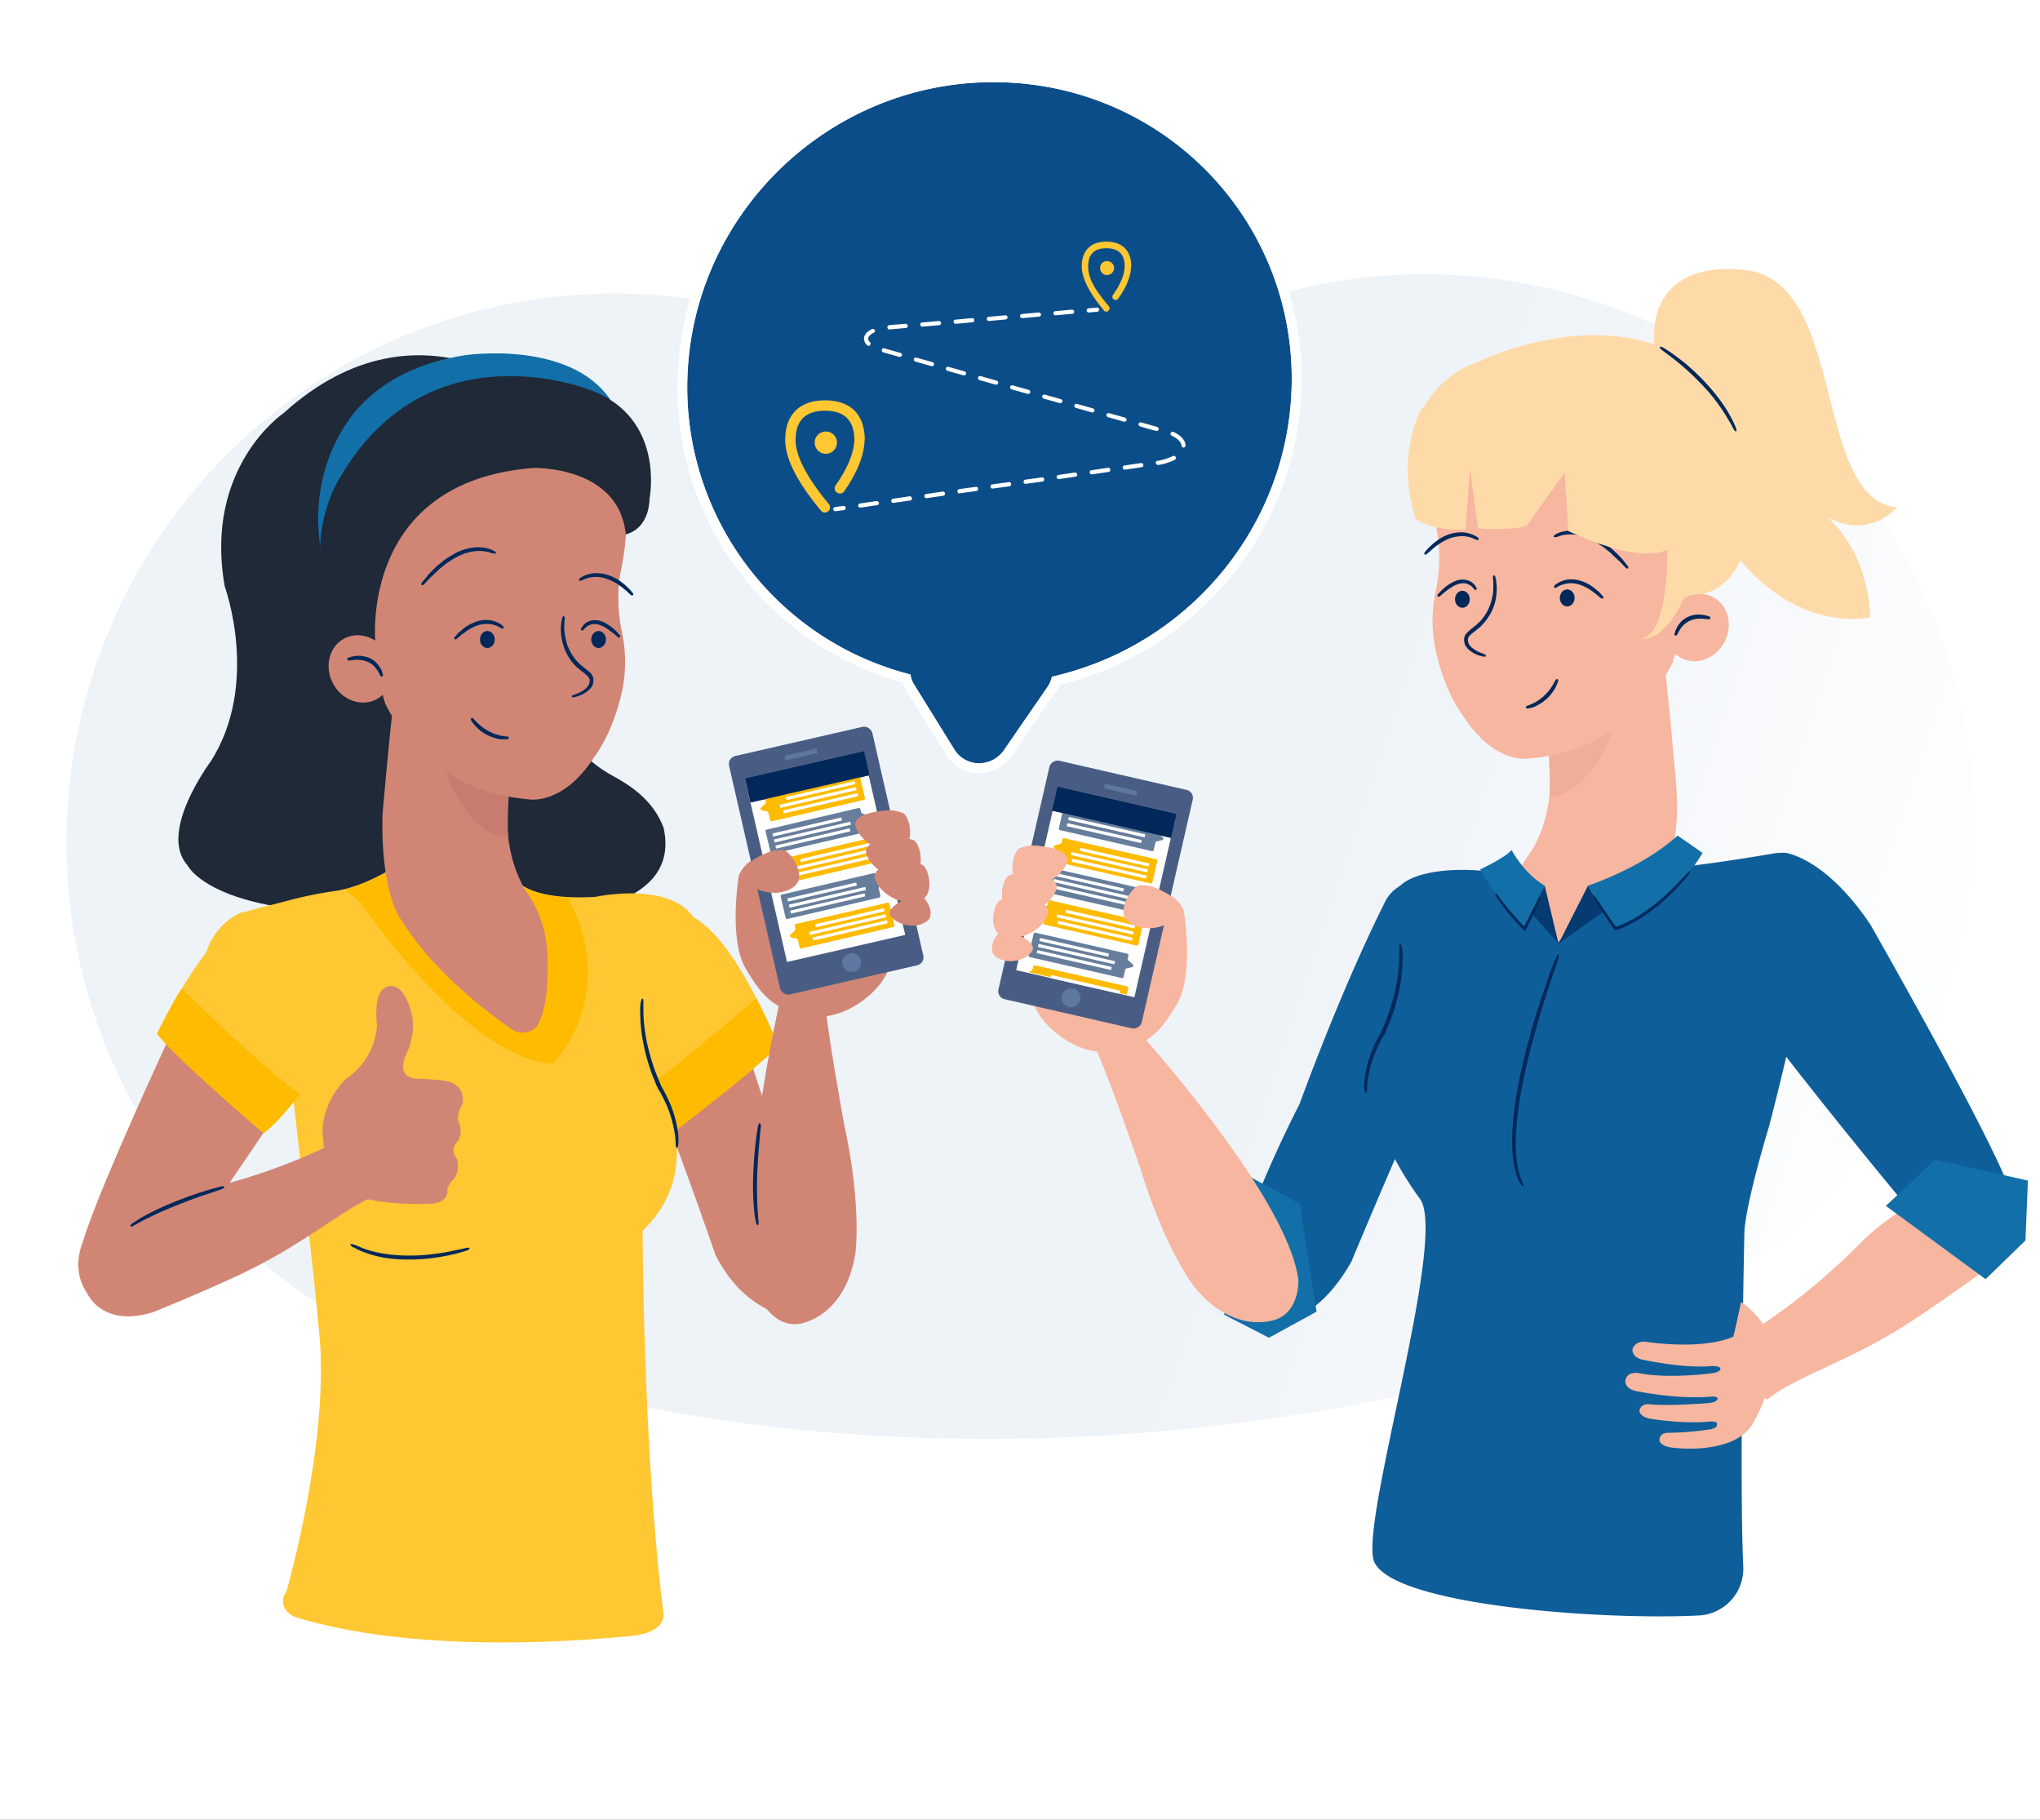 <svg id="Layer_1" data-name="Layer 1" xmlns="http://www.w3.org/2000/svg" xmlns:xlink="http://www.w3.org/1999/xlink" viewBox="0 0 1080 963.3"><rect x="0" y="0" width="1080" height="963.3" fill="#333333" stroke="none"/><defs><style>.cls-1{fill:#fff;}.cls-2{fill:url(#linear-gradient);}.cls-3{fill:#f7b69f;}.cls-4{fill:#efad9a;}.cls-5{fill:#00285a;}.cls-6{fill:#ffdaa9;}.cls-7{fill:none;}.cls-8{fill:#0e5e99;}.cls-9{fill:#136fa8;}.cls-10{fill:#495d84;}.cls-11{fill:#5d77a0;}.cls-12{fill:#063b72;}.cls-13{fill:#d18675;}.cls-14,.cls-20{fill:#ffc731;}.cls-15{fill:#fb0;}.cls-16{fill:#1f2938;}.cls-17{fill:#c87c70;}.cls-18{fill:#667e9c;}.cls-19{fill:#0b4d89;}.cls-20{fill-rule:evenodd;}</style><linearGradient id="linear-gradient" x1="-830.25" y1="-10847.3" x2="-528.4" y2="-11046.94" gradientTransform="matrix(0.97, -0.26, -0.26, -0.97, -1341.9, -10216.12)" gradientUnits="userSpaceOnUse"><stop offset="0" stop-color="#eef3f8"/><stop offset="1" stop-color="#fff"/></linearGradient></defs><rect class="cls-1" width="1080" height="963.26"/><path class="cls-2" d="M1035.4,508.6c-24.7,95.2-94,166.9-179.6,198.9h0l-4.1,1.6-1.5.5c-39.6,13.9-284.3,92.9-556.3,24.7h0a290.1,290.1,0,0,1-41.5-7.6C97.2,686.3,4.2,527.8,44.6,372.7s198.8-248.3,354-207.9c4.5,1.2,9,2.5,13.4,3.9,80.7,19.6,219.6-3.8,257.8-10.9a288,288,0,0,1,157.8-3.2C982.8,194.9,1075.8,353.4,1035.4,508.6Z"/><path class="cls-3" d="M816.9,381.6s12.2,37.8-5.9,68.5c0,0-7.2,9.8-10.1,16.4,0,0-7.7,57.5,11.7,60.6,0,0,43.6-26.7,65.7-63.9,0,0,13.1-9.6,8.6-53.4,0,0-5.1-59.6-9.2-86.5C877.7,323.3,827.1,318.2,816.9,381.6Z"/><path class="cls-4" d="M857.6,373.6S848,419,820.2,422c0,0,.8-4.1-.2-21.6C820,400.4,846.1,376.7,857.6,373.6Z"/><path class="cls-3" d="M885.5,350.7s-20,46-75.2,50.7c0,0-18.6,4.3-35.8-22.6,0,0-9.8-12.1-14.7-35.9a74,74,0,0,1,.4-30.6,83.8,83.8,0,0,0,.7-30.4s-6.3-26.9-.9-40.6c0,0,15.8-37.2,76.9-19.6,0,0,59.4,15.8,53.7,76.3C890.6,298,894.5,321.9,885.5,350.7Z"/><path class="cls-5" d="M848.7,316.7a.8.8,0,0,0-.1-1.1h0l-1.9-2.1-1.4-1.2-2-1.6a21.6,21.6,0,0,0-6.3-3.2,15.8,15.8,0,0,0-7.2-.7,14.4,14.4,0,0,0-4.3,1.4l-1.2.7-.8.5-.5.5h.1a.9.9,0,0,0-.3,1.1c.3.3.7.2,1.1,0h0s.2,0,.5-.3l.7-.4,1.2-.5a16.8,16.8,0,0,1,3.8-1,14.8,14.8,0,0,1,6.3.7,26,26,0,0,1,5.8,2.9l1.9,1.4,1.4,1.1,2.1,1.8h0C848,316.8,848.5,316.9,848.7,316.7Z"/><ellipse class="cls-5" cx="829.7" cy="316.5" rx="3.9" ry="4.5"/><path class="cls-5" d="M790.8,304.5c-.3.1-.5.8-.4,1.6h0a8.7,8.7,0,0,0,.1,1.1c0,.4.1.9.1,1.6v2.4a27.1,27.1,0,0,1-1.2,7.4,26,26,0,0,1-5.9,10.4l-1.3,1.2-.6.6-.7.5-2.6,2.1-1.1,1-.3.3-.3.3-.6.7a5.6,5.6,0,0,0-.9,3.1,7.6,7.6,0,0,0,.6,2.7,6.1,6.1,0,0,0,.7,1l.3.5.4.4a13.1,13.1,0,0,0,2.9,2.2,15.7,15.7,0,0,0,3.9,1.6l1.1.3h0c.9.2,1.6.1,1.7-.3s-.5-.7-1.3-1.1h0l-1-.4a14.8,14.8,0,0,1-3.5-1.7c-1.4-.9-3.7-2.4-3.8-5.2a3.9,3.9,0,0,1,.6-2l.4-.4.2-.2.2-.2,1.2-1,2.5-2,.7-.6.8-.6,1.3-1.4a27.2,27.2,0,0,0,6.4-11.2,30.1,30.1,0,0,0,1-8,16.9,16.9,0,0,0-.2-2.5,6.3,6.3,0,0,0-.2-1.6,6.9,6.9,0,0,0-.2-1.2h0C791.6,305,791.2,304.4,790.8,304.5Z"/><path class="cls-5" d="M761.2,315.7a.9.9,0,0,0,1,0h0l1.7-1.5,2.8-2.2,2-1.3,1.2-.7a8.4,8.4,0,0,1,1.4-.6,8.3,8.3,0,0,1,5-.5,8.4,8.4,0,0,1,2.7,1.4l.7.7c.2.2.3.4.5.5a.6.6,0,0,1,.2.4h.1a.8.8,0,0,0,.9.3.7.7,0,0,0,.3-1h0l-.3-.5a5.9,5.9,0,0,0-1.2-1.6,7.6,7.6,0,0,0-3.4-2,9.7,9.7,0,0,0-6.2.4l-1.6.7-1.4.8-2.2,1.5c-1.1,1.1-2.1,1.8-2.7,2.5l-1.6,1.7h0A.8.8,0,0,0,761.2,315.7Z"/><ellipse class="cls-5" cx="774.2" cy="317.2" rx="3.9" ry="4.5"/><path class="cls-5" d="M861.9,300.9c.3-.3.1-.9-.3-1.5h0l-2.8-3.5-2-2.1-2.8-2.7-3.7-3.2-2.4-1.6-1.3-.9-1.4-.8-1.5-.7-.6-.4-.8-.3-2.7-1.1-2.5-.7-2.4-.4a20.8,20.8,0,0,0-6.9.3,12,12,0,0,0-3.4,1.1l-.8.3-.2.2h.1c-.7.4-1.1,1-.9,1.3s.8.2,1.5,0h.2l.7-.2a13.3,13.3,0,0,1,3.1-.9,22.5,22.5,0,0,1,6.4,0l2.1.4,2.4.7,2.5,1,.6.3.7.4,1.4.7,1.3.7,1.2.9,2.3,1.5,3.7,3,2.7,2.6,2.1,1.9,3,3.2h0C861,300.8,861.6,301.1,861.9,300.9Z"/><path class="cls-5" d="M754.2,293.4c.3.3.8.2,1.2-.2h0l2.3-2,1.5-1.3.9-.7,1.1-.8a31.1,31.1,0,0,1,6.4-3.5,21.8,21.8,0,0,1,7-1.1,17.3,17.3,0,0,1,4.3.8l1.3.5.8.4.6.2h0a1,1,0,0,0,1.2-.1c.2-.2,0-.7-.4-1.1h0l-.6-.4-.9-.5-1.4-.7a19,19,0,0,0-4.8-1.1,21.4,21.4,0,0,0-7.8,1.1,24.5,24.5,0,0,0-6.8,3.8l-1.2.9-1,.9-1.5,1.4-2.1,2.3h.1C754,292.7,753.9,293.2,754.2,293.4Z"/><path class="cls-6" d="M890.6,317.6s-1.7-74.3-93.5-80.9c0,0-30.3-1.9-39.1,28.6,0,0-12-1.7-12.6-17.7,0,0-1.4-42.5,37.6-56.3,0,0,95.9-47.4,142.5,33,0,0,15,85.2-26.9,90.6Z"/><path class="cls-7" d="M777.3,223.8a26.2,26.2,0,0,1-6.4-21.7"/><path class="cls-7" d="M793.2,218.6s-8.4-19.3,3.9-32.9"/><path class="cls-7" d="M853.5,192c6.9,21-4,34.5-4,34.5a24.3,24.3,0,0,0,14.7-19"/><path class="cls-7" d="M917,283s-3.1,23.3-16.9,38.7"/><ellipse class="cls-3" cx="898.6" cy="332.4" rx="18.2" ry="16.4" transform="translate(184.2 970.8) rotate(-62.1)"/><path class="cls-5" d="M887,336.4a.7.7,0,0,0,.9-.4h0l.3-.5a5.9,5.9,0,0,1,.7-1.4,13.7,13.7,0,0,1,1.8-2.6,11.9,11.9,0,0,1,8.7-4,15.7,15.7,0,0,1,3.2.1l1.6.2h.5a.9.9,0,0,0,.8-.5.8.8,0,0,0-.4-.9h0l-.5-.2-1.7-.5a24.3,24.3,0,0,0-3.6-.4,13.1,13.1,0,0,0-5.6,1.2,11.9,11.9,0,0,0-4.6,3.6,13.3,13.3,0,0,0-1.8,3.1,7,7,0,0,0-.6,1.7,1.8,1.8,0,0,0-.1.5h0A.6.6,0,0,0,887,336.4Z"/><path class="cls-6" d="M875.8,182.3s-6.5-45,47.9-39.4,35.6,121,80.6,125.7c0,0-15,17.8-37.5,4.7,0,0,21.6,15.9,23.4,53.4C990.2,326.7,905.8,348.3,875.8,182.3Z"/><path class="cls-6" d="M882.7,287s1.5,49.9-14,50.9c0,0,14,5,27.4-32.4C896.1,305.5,889.6,280,882.7,287Z"/><path class="cls-5" d="M744.4,601.1c.4,0,.6-1.3.5-3h.1a17.6,17.6,0,0,1-.1-2.2c0-.7-.1-1.7-.1-2.9a35.9,35.9,0,0,1,.1-4.5,71.7,71.7,0,0,1,2-14.3,81.7,81.7,0,0,1,8.5-21.5c.5-1,1.2-2,1.7-3l1.8-2.7c1.2-1.8,2.5-3.3,3.6-5s1.1-1.6,1.7-2.3l1.5-2.3,2.5-4.4a60.6,60.6,0,0,0,5.4-13.8,61.2,61.2,0,0,0,1.4-7.5,12.3,12.3,0,0,0,.1-1.7v-.5h0c0-1.7-.3-3-.7-2.9s-.6,1.2-.7,2.8h-.1v.5c0,.3-.1.9-.2,1.6a58.1,58.1,0,0,1-1.5,7.2,62.7,62.7,0,0,1-5.5,13.3c-.8,1.4-1.5,2.8-2.5,4.3l-1.4,2.2c-.6.7-1.1,1.5-1.7,2.3s-2.4,3.2-3.6,5-1.3,1.8-1.9,2.8l-1.8,3a83.1,83.1,0,0,0-8.6,22.1,73.8,73.8,0,0,0-1.8,14.7c-.1,1.9,0,3.4,0,4.6s.2,2.3.2,3l.2,2.2h0C743.7,599.9,744,601.2,744.4,601.1Z"/><path class="cls-8" d="M733.2,477.5c-6.9,13.7-24.2,49.9-45.3,107.1,0,0-41.9,80-37.3,112.5,0,0,36.3,20.8,64.8-29.2,0,0,38.2-92,62.4-141.2,0,0-2.6-64.5-30.5-60A19.7,19.7,0,0,0,733.2,477.5Z"/><polygon class="cls-9" points="659.5 621.7 688.1 637.2 697 694.3 671.8 708.1 648.1 695.9 659.5 621.7"/><path class="cls-3" d="M676.1,698.2s-22.3,9.7-44.2-17.5c0,0-15.3-19.8-28.4-62.9,0,0-15.9-46.6-23.7-63.4l19.8-12s82.4,90.3,87.8,135.3C687.4,677.7,688.1,693.4,676.1,698.2Z"/><path class="cls-3" d="M626.7,481.9s5.8,33.7-3.7,49.7-16,22.5-36.4,25c-17.2,2.1-38.7-15.5-39.9-28.6s4.3-60.6,23-57S617.8,462.5,626.7,481.9Z"/><rect class="cls-10" x="515.6" y="435" width="129.5" height="77.83" rx="4.3" transform="translate(-11.5 933.4) rotate(-77.1)"/><rect class="cls-1" x="548.7" y="422" width="64.2" height="99.6" transform="translate(1041.2 1061.7) rotate(-167.1)"/><circle class="cls-11" cx="567" cy="528.2" r="5"/><rect class="cls-11" x="584.8" y="416.5" width="17.5" height="2.47" transform="translate(1078.6 957.7) rotate(-167.1)"/><rect class="cls-5" x="558.1" y="423" width="64.5" height="13.02" transform="translate(1069.5 980.4) rotate(-167.1)"/><path class="cls-3" d="M546.8,447.6s21.5.7,17.9,9.3-14.8,13.9-23.4,11.2-4.8-17.6-1.5-19A22,22,0,0,1,546.8,447.6Z"/><path class="cls-3" d="M610.4,469.5s20.3,7.6,13.5,15-19.2,9-26.4,3.5,2-18.9,5.6-19.3A22.3,22.3,0,0,1,610.4,469.5Z"/><path class="cls-3" d="M541.2,462s21.5.7,17.8,9.4-14.7,13.8-23.3,11.1-4.8-17.6-1.6-19A22.3,22.3,0,0,1,541.2,462Z"/><path class="cls-3" d="M536.6,475.1s21.5.6,17.9,9.3-14.8,13.8-23.4,11.1-4.8-17.5-1.5-19A20.4,20.4,0,0,1,536.6,475.1Z"/><path class="cls-3" d="M535.8,493.5s14.7,5.4,10.2,10.5-13.4,6.2-18.7,2.4.7-13.2,3.3-13.5A16,16,0,0,1,535.8,493.5Z"/><path class="cls-8" d="M891.7,458.7s18.5-2,47-6.9c33-5.6,17.7,54.1,13,79.4s-15.2,65.2-15.2,65.2-12,39.2-13,55.5c0,0-2.8,130-.6,177.2a24.8,24.8,0,0,1-23.5,26c-50,2.6-161-5.1-171.8-28.2-8.6-18.7,39.3-171.8,24.1-192.4-10.2-13.8-17.4-28.6-22.9-40.3-14.7-31.6,17.1-67.8,17.1-67.8s-9.2-33-7.7-51.3,56.4-18.8,77.5-5.2l9.3,29,4.8-6,16.4-19.7Z"/><path class="cls-9" d="M855.2,491.6s-10-14-14.5-22.8c0,0,28.6-9.3,47.4-26.5,0,0,7.6,5.1,13.2,9.2C901.3,451.5,888.8,475.5,855.2,491.6Z"/><path class="cls-9" d="M817.8,468.8s-5.3,13.8-10.7,22.8c0,0-13.9-14.2-23.5-31.4,0,0,13.9-6.5,16.6-10.3C800.2,449.9,806.8,462.5,817.8,468.8Z"/><path class="cls-12" d="M840.7,468.8l-15.6,30.7,24-17.1S842.8,473,840.7,468.8Z"/><path class="cls-12" d="M817.8,468.8l7.3,30.7-14.5-16.4S816.5,471.8,817.8,468.8Z"/><path class="cls-5" d="M843.6,474.1c-.2.1,0,1,.6,2.1h0s.8,1.5,3.6,5.8l5.8,8.5,1.2,1.9h.8l.6-.3.9-.3,3.7-1.5c1.2-.7,2.6-1.2,3.9-2s2.8-1.5,4.2-2.5a92.7,92.7,0,0,0,13.2-10.2c3.2-3,5.6-5.4,7.3-7.3l3.5-4,.9-1.2h0c.7-.9,1.1-1.8.9-2s-.9.4-1.7,1.3h0l-1,1.1-3.6,3.8c-1.8,1.9-4.1,4.2-7.4,7.2a96.3,96.3,0,0,1-13,9.9c-1.4,1-2.8,1.7-4.1,2.5l-3.8,1.9c-1.2.6-2.4,1-3.6,1.5l-.8.3h-.2l-.7-1-5.9-8.4-3.7-5.6h0C844.5,474.6,843.9,474,843.6,474.1Z"/><path class="cls-5" d="M791.8,473c-.3.1-.1.7.2,1.3h0s.5.9,2.3,3.4a119.6,119.6,0,0,0,10.3,12.5l1,1,.9.9.5.5.2.2h.1v-.2a22.1,22.1,0,0,0,1.8-3l2-4c1.2-2.4,2-4.3,2.6-5.6a34.8,34.8,0,0,0,1.6-3.8h0c.3-.7.3-1.2,0-1.4s-.7.3-1,.9h0l-1.8,3.7-2.8,5.5c-.6,1.2-1.2,2.5-2,3.9s-1,1.8-.8,1.4h0c-.1,0,0,.1-.1,0h-.1l-1-1.1a136.1,136.1,0,0,1-10.4-12.1l-2.5-3.2h0C792.5,473.1,792,472.8,791.8,473Z"/><path class="cls-6" d="M752.4,216.4s-14,24.8-2.8,58.6c0,0,10.4,6.6,26.3,5.2l2.3-32.4,4.3,31.9s16.8,1.4,25.7-1.4l20.2-28.2,1.9,31s39.8,19.7,54.8,8.4C885.1,289.5,893.1,146.1,752.4,216.4Z"/><path class="cls-5" d="M919.1,228.3c.3-.1.3-.9-.1-1.9h0l-.5-1.2a45.1,45.1,0,0,0-2-4.1c-2-3.8-5.8-10.2-13.7-18.7a123.1,123.1,0,0,0-10.3-9.8c-2.9-2.4-5.3-4.1-7.1-5.4s-3-2-3.7-2.5l-1.2-.7h0c-.8-.5-1.7-.6-1.8-.3s.3.9,1.1,1.5h-.1l1.1.8,3.6,2.7c1.7,1.3,3.9,3,6.8,5.5a139.3,139.3,0,0,1,10.1,9.7A94.6,94.6,0,0,1,914.9,222a31.1,31.1,0,0,1,2.2,3.9l.6,1.1h0C918.2,227.9,918.8,228.5,919.1,228.3Z"/><path class="cls-5" d="M806.4,627.9c.3-.2-.3-1.7-1-3.5h0s-.3-.7-.9-2.5-.5-2-.9-3.5a16.4,16.4,0,0,1-.4-2.5,5.9,5.9,0,0,1-.2-1.4c-.1-.5-.1-1.1-.2-1.6-.9-8.8-.3-23.8,4.9-46.9,2.6-11.6,5.3-20.9,7.5-28.4s4.1-13.2,5.5-17.4,2.4-7.1,3-8.9l.8-2.5h0c.7-2,1-3.6.6-3.7s-1.2,1.3-1.9,3.2h-.1s-.2.7-.9,2.4-1.8,4.6-3.2,8.9-3.5,9.9-5.8,17.4-4.9,16.9-7.6,28.5c-5.2,23.3-5.7,38.5-4.6,47.6.1.6.1,1.1.2,1.6l.3,1.5c.2,1,.3,1.8.5,2.6s.7,2.7,1,3.6l1,2.6h0C805,626.9,806.1,628.1,806.4,627.9Z"/><path class="cls-13" d="M368.2,493.6s10.6,9.2,34.9,85.5c0,0,27.7,85.4,23.6,118.8,0,0-29.8,2.2-47.9-33.6,0,0-26-75.7-47.3-126C331.5,538.3,355.8,491.3,368.2,493.6Z"/><path class="cls-14" d="M354,600.7s37.9-27.8,58.1-47c0,0-17.9-45.6-38-63.1l-1.5-1.3c-21.6-18.1-54.7-3.3-56.3,24.9a132.8,132.8,0,0,0,3.8,40.9S332.2,583.9,354,600.7Z"/><path class="cls-15" d="M400.3,528.6s-54,46.7-65.8,51.6c0,0,8.5,14,18,22.3,0,0,51.7-39.2,59.5-49.3C412,553.2,403.4,533.2,400.3,528.6Z"/><path class="cls-16" d="M290.6,214.9s-66.7-62.8-140.4,3.7c0,0-42.5,28.6-31.2,91.9,0,0,18.8,51.3-7.4,92.5,0,0-28.1,37.4-12.4,54.9,0,0,15.3,33.1,130.8,23.4,81.6-6.8,39.3-115.1,39.3-115.1Z"/><path class="cls-16" d="M319,358s-39,28,5.1,52.5c9.5,5.2,21.6,12.8,27.2,27.6,9.1,40.5-46.6,46.9-70.9,45-28.8-12.4-23.8-19.4-23.8-19.4l-7.8-32L276,397.6Z"/><path class="cls-13" d="M422.7,700.8s24.2-2.4,30.1-36.9c0,0,3.7-24.7-5.9-68.8,0,0-8.9-48.5-10.4-66.9l-23.1-.7s-27.8,119-10.5,160.9C402.9,688.4,409.9,702.4,422.7,700.8Z"/><path class="cls-14" d="M154.1,497.1c-12.2,4,7.7,125.7,15.1,210.9,4.9,56.7-17.5,134.2-17.5,134.2-3.7,4.8-2.1,11.7,5.8,14.1,59.9,18.1,140.4,13.3,177.1,9.6,18.9-2,16.6-12.1,16.6-12.1-10.8-86.2-11-202.3-11-202.3,34.6-33.3,9.1-75.8,9.1-75.8s-8.5-24.5-9.1-47.3C340.2,528.4,183,487.8,154.1,497.1Z"/><path class="cls-14" d="M274.5,466.9s7.3,9.8,40.9,7.8c0,0,37.6-8.2,51.3,10.2,0,0,12.2,13.5,14.9,29.9,0,0-30.1,27.3-89.1,21.8L108,538.2s-9.8-40.8,19-54.9l29.4-7.6a212.5,212.5,0,0,1,21.1-4.1c5.6-.8,14.9-3.3,27.4-10.3C204.9,461.3,255.2,479.7,274.5,466.9Z"/><path class="cls-15" d="M307.5,537.6c-5.4,16.2-14.8,25.5-14.8,25.5-16.2-1-33.8-12-49.6-25.8-28.9-25-52.2-59.4-52.2-59.4l-7.9-7.1a89.5,89.5,0,0,0,21.8-9.2s50.3,18.4,69.6,5.6c0,0,5,6.9,26.3,7.9C314.1,500.8,312.6,522.3,307.5,537.6Z"/><path class="cls-5" d="M358.3,607.6c.3,0,.7-1,.8-2.4h0a9.9,9.9,0,0,0,.1-1.7,36.2,36.2,0,0,0-.6-6.2,61.4,61.4,0,0,0-3.2-11.6c-1-2.4-2.2-5.1-3.7-7.9l-1.2-2.2-.2-.3h-.1l-.2-.6-.5-1.2q-1-2.4-2.1-5.1a114.1,114.1,0,0,1-5.2-18.1,106.6,106.6,0,0,1-1.5-11.7c-.1-2.9-.1-4.8-.1-6v-1.7h0c.1-1.3-.1-2.4-.4-2.4s-.8.9-1,2.3h0s-.1.5-.2,1.7-.1,3.2,0,6.2a83.9,83.9,0,0,0,1.3,12,108.2,108.2,0,0,0,5.1,18.5l2.1,5.2.6,1.2.2.6.2.2h0l.2.3,1.2,2.1a83.8,83.8,0,0,1,3.6,7.6,62.9,62.9,0,0,1,3.3,11.2,40.4,40.4,0,0,1,.8,5.9c.1,1.2.1,1.7.1,1.7h0C357.7,606.5,357.9,607.6,358.3,607.6Z"/><path class="cls-5" d="M723.1,578.7c.4,0,.7-1.1.7-2.4h0a7,7,0,0,1,0-1.7,40.4,40.4,0,0,1,.8-5.9,62.9,62.9,0,0,1,3.3-11.2c1-2.3,2.2-4.9,3.6-7.6l1.2-2.1.2-.3h.1a.3.3,0,0,1,.1-.2l.3-.6a6.1,6.1,0,0,1,.5-1.2l2.1-5.2a101.1,101.1,0,0,0,5.2-18.5,83.9,83.9,0,0,0,1.3-12,54,54,0,0,0-.1-6.2c-.1-1.2-.2-1.7-.2-1.7h0c-.1-1.4-.6-2.4-.9-2.3s-.5,1.1-.5,2.4h0v1.7c0,1.2,0,3.1-.1,6a106.6,106.6,0,0,1-1.5,11.7,114.1,114.1,0,0,1-5.2,18.1c-.6,1.8-1.4,3.5-2.1,5.1a6.1,6.1,0,0,1-.5,1.2l-.2.6h-.1l-.2.3-1.2,2.2a66,66,0,0,0-3.6,7.9,56,56,0,0,0-3.3,11.6,33.6,33.6,0,0,0-.5,6.2,7,7,0,0,0,0,1.7h0C722.4,577.7,722.8,578.7,723.1,578.7Z"/><path class="cls-5" d="M185.5,658.6c-.1.4.4,1,1.4,1.6h.2l1,.5a24.3,24.3,0,0,0,4.4,2c4.3,1.7,11.9,4.1,24.2,4a99.2,99.2,0,0,0,15.1-1.2c4-.6,7-1.3,9.2-1.8l4.7-1.3,1.3-.4h0c1-.4,1.7-.9,1.6-1.3s-1-.3-2-.1h0l-1.3.3-4.7,1c-2.2.5-5.2,1.1-9.1,1.6a96.5,96.5,0,0,1-14.8,1.1c-12,0-19.3-2.1-23.6-3.5-1-.5-1.9-.7-2.6-1.1l-1.8-.7-.9-.4h-.3C186.6,658.5,185.7,658.3,185.5,658.6Z"/><path class="cls-13" d="M272.4,403.2s-12.2,37.8,6,68.5h.1a61.5,61.5,0,0,1,11.3,33.1c.5,12.1.1,27.7-4.6,36.8-2.6,5.1-9.5,6.5-14.3,3.2-12.6-8.7-42.7-31.2-59.9-60.1,0,0-9.4-14.1-8.5-53.3,0,0,5-59.7,9.2-86.6C211.7,344.9,262.3,339.8,272.4,403.2Z"/><path class="cls-17" d="M231.8,395.2s9.5,45.4,37.4,48.4c0,0-.9-4.1.1-21.6C269.3,422,243.2,398.3,231.8,395.2Z"/><path class="cls-13" d="M203.9,372.3s19.9,46,75.2,50.7c0,0,18.6,4.3,35.7-22.6,0,0,9.8-12.1,14.8-35.9a75.1,75.1,0,0,0-.5-30.6,86.2,86.2,0,0,1-.7-30.4s6.4-26.9.9-40.6c0,0-15.7-37.2-76.9-19.6,0,0-59.3,15.9-53.7,76.3C198.7,319.6,194.8,343.5,203.9,372.3Z"/><path class="cls-5" d="M240.6,338.3a.9.9,0,0,0,1.1-.1h0a20.3,20.3,0,0,0,2.1-1.8,9.7,9.7,0,0,1,1.5-1.1l1.9-1.4A23.9,23.9,0,0,1,253,331a16.1,16.1,0,0,1,6.2-.7,18,18,0,0,1,3.9,1l1.1.6.7.4.5.2h0a.8.8,0,0,0,1.1,0c.3-.2.2-.7-.2-1.1h0l-.5-.4-.7-.6-1.3-.7a13.4,13.4,0,0,0-4.3-1.4,15.8,15.8,0,0,0-7.2.7,26.1,26.1,0,0,0-6.3,3.2l-1.9,1.6-1.5,1.3-1.9,2.1h0A.9.9,0,0,0,240.6,338.3Z"/><ellipse class="cls-5" cx="258" cy="338.5" rx="3.9" ry="4.5"/><path class="cls-5" d="M298.5,326.1c-.4-.1-.8.6-1,1.4h0a5.6,5.6,0,0,1-.2,1.2c-.1.4-.1.9-.2,1.6s-.1,1.5-.2,2.5a31.1,31.1,0,0,0,1.1,8,27.7,27.7,0,0,0,6.3,11.3l1.4,1.3.7.6.7.6,2.6,2a5.2,5.2,0,0,0,1.1,1l.3.2a.3.3,0,0,1,.1.2l.4.5a3.3,3.3,0,0,1,.6,1.9c-.1,2.8-2.3,4.3-3.8,5.3a25.9,25.9,0,0,1-3.4,1.7l-1.1.3h0c-.8.3-1.3.7-1.3,1s.9.5,1.8.3h0l1.1-.4a14.1,14.1,0,0,0,3.8-1.6,13.1,13.1,0,0,0,2.9-2.2l.4-.4.4-.5.6-1a7.6,7.6,0,0,0,.6-2.7,5.1,5.1,0,0,0-.9-3.1,1.8,1.8,0,0,0-.5-.7l-.3-.3-.3-.3-1.2-1-2.6-2.1a1.8,1.8,0,0,0-.7-.5l-.6-.6-1.3-1.2a27.2,27.2,0,0,1-5.9-10.4,38.1,38.1,0,0,1-1.2-7.4c0-1,.1-1.7.1-2.4a6.2,6.2,0,0,1,.1-1.5,10.9,10.9,0,0,0,.1-1.2h0C299,326.9,298.8,326.2,298.5,326.1Z"/><path class="cls-5" d="M328.2,337.3a.8.8,0,0,0,0-1h0l-1.6-1.8c-.6-.7-1.5-1.4-2.7-2.5l-2.2-1.5-1.4-.8a12.6,12.6,0,0,0-1.6-.7,9.6,9.6,0,0,0-6.2-.4,8.2,8.2,0,0,0-3.4,2l-1.2,1.6-.3.5h.1c-.2.4-.1.9.2,1a1.2,1.2,0,0,0,1-.2h0l.3-.4.4-.5.8-.7a6.7,6.7,0,0,1,2.7-1.4,8,8,0,0,1,4.9.5c.5.1,1,.5,1.4.6s.9.4,1.2.7a19.1,19.1,0,0,1,2.1,1.4c1.1.9,2.1,1.5,2.7,2.1l1.8,1.5h0A.9.9,0,0,0,328.2,337.3Z"/><ellipse class="cls-5" cx="316.9" cy="338.5" rx="3.9" ry="4.5"/><path class="cls-5" d="M223.2,309.7c.3.2.9,0,1.4-.5h0l3-3.2c.5-.6,1.3-1.2,2.1-2l2.7-2.6,3.7-3,2.2-1.5,1.3-.8,1.3-.8,1.4-.7.6-.4.7-.2,2.5-1.1,2.4-.6a7.8,7.8,0,0,1,2.1-.4,19.3,19.3,0,0,1,6.4,0,14.6,14.6,0,0,1,3.1.8l.7.2h.2c.7.2,1.3.3,1.5,0s-.2-.9-.9-1.3h-.2l-.7-.4a16.6,16.6,0,0,0-3.4-1.1,19.3,19.3,0,0,0-7-.2,10.1,10.1,0,0,0-2.3.4l-2.5.6-2.8,1.1-.7.3-.7.4-1.4.8-1.4.8-1.3.8a24.9,24.9,0,0,0-2.4,1.7l-3.8,3.1-2.7,2.7a19,19,0,0,0-2,2.2l-2.8,3.4h0C223,308.8,222.9,309.5,223.2,309.7Z"/><path class="cls-5" d="M335.1,315c.3-.2.2-.7-.1-1.1h0a28,28,0,0,0-2.1-2.4l-1.5-1.4-1-.9-1.1-.9a25,25,0,0,0-6.8-3.7,20.2,20.2,0,0,0-7.9-1.2,19,19,0,0,0-4.8,1.1l-1.4.7-.9.5-.5.4h0c-.5.4-.7.9-.4,1.2a1.1,1.1,0,0,0,1.1,0h0l.6-.2.8-.4,1.3-.5a16.4,16.4,0,0,1,11.3.4,23.6,23.6,0,0,1,6.4,3.4l1.1.8.9.7,1.6,1.3,2.2,2.1h0C334.3,315.2,334.8,315.3,335.1,315Z"/><path class="cls-9" d="M175.9,311.9s-20.5-42.8,6.4-86.2c11.1-17.8,31.8-32.7,64-37.7,0,0,55.4-8.3,77,23.8C323.3,211.8,225.8,212.2,175.9,311.9Z"/><path class="cls-16" d="M198.7,339.2s-8.2-84.4,83.7-91.5c0,0,45.2-1.4,48.9,35.1,0,0,12-1.8,12.6-19,0,0,8.4-42.2-30.7-57.1,0,0-88.8-36.5-135.5,50.2,0,0-25.4,46.7,13.1,79.4Z"/><path class="cls-7" d="M312,245.4a26,26,0,0,0,6.4-21.7"/><path class="cls-7" d="M296.2,240.2s8.3-19.3-4-32.9"/><path class="cls-7" d="M235.9,213.6c-7,21,4,34.5,4,34.5a24.5,24.5,0,0,1-14.8-18.9"/><path class="cls-7" d="M172.4,304.6s3,23.3,16.8,38.7"/><ellipse class="cls-13" cx="190.8" cy="354" rx="16.4" ry="18.2" transform="translate(-143.5 130.5) rotate(-27.9)"/><path class="cls-5" d="M202.3,358c.4-.1.5-.4.5-.8h0l-.2-.5a12.8,12.8,0,0,0-.5-1.7,20,20,0,0,0-1.9-3.1,11.9,11.9,0,0,0-4.6-3.6,16.6,16.6,0,0,0-5.6-1.2,22.7,22.7,0,0,0-3.5.4l-1.8.5-.4.2h0a.8.8,0,0,0-.5.9,1.1,1.1,0,0,0,.9.5h.4l1.7-.2a14.7,14.7,0,0,1,3.1-.1,12.2,12.2,0,0,1,4.9,1.1,10,10,0,0,1,3.8,2.9,10.2,10.2,0,0,1,1.8,2.6c.4.6.6,1.2.8,1.4l.2.5h0A.8.8,0,0,0,202.3,358Z"/><path class="cls-13" d="M172.6,607.1a313.9,313.9,0,0,1-64.1,22.3s-33.1,6.3-54,27.9c0,0-15.8,13.2-8.8,26.3,0,0,7.4,19.7,35.5,10.9,0,0,23.8-9.5,45.5-19.7,35.9-16.7,56.2-36.5,75.7-43.4C202.4,631.4,201.7,621.6,172.6,607.1Z"/><path class="cls-13" d="M148.2,481.8s-23.4-.1-45.4,38.9c0,0-50.6,107.3-58.9,136.6,0,0-7.8,16.7,4.5,29.9,0,0,34.8-6.8,50.6-28.6,0,0,41-58.2,67-99.5C166,559.1,172.4,494,148.2,481.8Z"/><path class="cls-14" d="M137.8,598.2s-35.9-30.4-54.7-51c0,0,21.1-44.2,42.4-60.2l1.6-1.2c22.8-16.5,54.7.6,54.4,28.8a134.8,134.8,0,0,1-6.7,40.5S160.7,583,137.8,598.2Z"/><path class="cls-15" d="M96.2,523.3s51.1,49.8,62.7,55.4c0,0-9.3,13.4-19.3,21.2,0,0-49.3-42.2-56.5-52.7C83.1,547.2,92.8,527.8,96.2,523.3Z"/><path class="cls-5" d="M118.8,628.3c-.1-.4-.9-.5-1.7-.3h0l-5,1.3c-3.7,1.2-9.9,2.9-19.3,6.7a146.6,146.6,0,0,0-18.5,8.8L70.9,647l-1,.6H70c-.8.6-1.2,1.2-.9,1.5s.9.2,1.6-.3h0l1-.6,3.5-1.9A191.9,191.9,0,0,1,93.6,638c9.3-3.8,15.4-5.7,19-6.9l4.9-1.7h0C118.3,629.1,118.9,628.6,118.8,628.3Z"/><path class="cls-13" d="M391.2,463.2s-5.8,33.7,3.7,49.7,16,22.5,36.4,25c17.2,2.1,38.7-15.5,39.9-28.6s-4.3-60.6-23-57S400.1,443.7,391.2,463.2Z"/><rect class="cls-10" x="398.7" y="390.5" width="77.8" height="129.49" rx="4.3" transform="translate(-90.8 109.5) rotate(-12.9)"/><rect class="cls-1" x="405" y="403.3" width="64.2" height="99.6" transform="translate(-90.4 109.4) rotate(-12.9)"/><circle class="cls-11" cx="450.9" cy="509.5" r="5"/><rect class="cls-11" x="415.5" y="397.8" width="17.5" height="2.47" transform="translate(-78.6 105.1) rotate(-12.9)"/><rect class="cls-5" x="395.3" y="404.3" width="64.5" height="13.02" transform="translate(-81.1 106.2) rotate(-12.9)"/><path class="cls-13" d="M170.8,599.5s-1.2-14.4,12.1-28.3a37,37,0,0,0,16.7-28.4s-2.3-16.8,4.4-20.1c0,0,8.7-5.9,13.9,13.7,0,0,3,9.8-3.1,22.3,0,0-5.7,12,6.3,12.3,0,0,12.5.3,16.7,1.6,0,0,9.5,2.5,6.8,12.3,0,0-3.7,5.9-1.3,10.1,0,0,2.1,5.4-1.6,9.9,0,0-3.8,3.9.3,8.6,0,0,1.5,5.9-1.2,9.8,0,0-3.1,3-4,6.2,0,0,1.7,6.6-8.2,7.6,0,0-25.6,1.5-41.8-4.6C186.8,632.5,171.9,628.2,170.8,599.5Z"/><path class="cls-8" d="M946.2,451.6c9.2,2.1,26.1,11.2,43.9,37.6,0,0,61.9,108.5,73.1,138.6,0,0,9.5,16.9-2.3,31.8,0,0-37.1-4.3-55.5-25.9,0,0-47.9-57.7-78.5-98.9,0,0-10.2-57,7-77.9C936.8,453.3,941.7,450.5,946.2,451.6Z"/><path class="cls-3" d="M930.4,702.7S956,687,983.1,659.8c0,0,22.7-24.8,52-31.2,0,0,19.5-6.5,27.1,6.3,0,0,12.8,16.6-9.4,36,0,0-20.6,15.1-40.6,28.3-33.2,21.8-60.6,28.7-76.7,41.6C935.5,740.8,927.4,735,930.4,702.7Z"/><path class="cls-3" d="M917.6,707.5s-13.5,7.2-45.9,2.8c0,0-5.6-1.1-7.4,3.7,0,0-1,4.9,6.8,6,0,0,20.6,4.4,34.8,3.1,0,0,5.1-.3,4.9,1.6,0,0-.1,1.5-3.9,2.1,0,0-22.6,3.2-39.1.1,0,0-5.6-1.4-7.1,3.1,0,0-1.6,4.2,4.5,6.1,0,0,21.2,4.7,40.4,3.2,0,0,4.1-.5,3.7,1.3,0,0-.3,1.6-4.8,2.1,0,0-21.9,1.7-31.1.6,0,0-4.8-.8-5.5,3.6,0,0,.3,3.4,6.7,4.2,0,0,16.9,2.8,31.4,1.3,0,0,3.4,0,3,1.4s.2,1.8-3.2,2.7a154.5,154.5,0,0,1-23,1.9s-4.5,0-4.2,4.2c0,0,.3,3.2,8,3.8,0,0,29.8,3.7,40.5-11.5,0,0,12.3-19,11.7-38.9a35.4,35.4,0,0,0-9.4-20.1s-4-4.6-7.7-6.6C921.7,689.3,918.7,703.9,917.6,707.5Z"/><polygon class="cls-9" points="998.4 638.3 1024.4 613.8 1073.6 624.9 1072.3 656.6 1051.2 677.1 998.4 638.3"/><path class="cls-5" d="M807.8,374.5a.8.8,0,0,0,.8.5h.5a10.1,10.1,0,0,0,1.8-.4l1.4-.5a7.6,7.6,0,0,0,1.8-.9,17.9,17.9,0,0,0,2.2-1.3,4.7,4.7,0,0,0,1.2-.9l1.3-1a23.9,23.9,0,0,0,3.6-4.3,14.3,14.3,0,0,0,1.7-3.1,11.4,11.4,0,0,0,.8-2.2h0a.8.8,0,0,0-.4-.9.8.8,0,0,0-.9.4h0l-1.1,1.9a26.6,26.6,0,0,1-1.7,2.7,19.7,19.7,0,0,1-3.5,3.9,5.2,5.2,0,0,1-1.1,1l-1.1.8a16.2,16.2,0,0,1-1.9,1.3l-1.6.8-1.3.6-1.6.6-.4.2h0A.8.8,0,0,0,807.8,374.5Z"/><path class="cls-5" d="M269.3,390.5a.8.8,0,0,0-.7-.7h-.4a6.2,6.2,0,0,1-1.7-.2l-1.4-.2-1.8-.5-2.2-.7-1.2-.6-1.3-.6a25.8,25.8,0,0,1-4.3-3,29.8,29.8,0,0,1-2.4-2.2l-1.4-1.6h-.1a.7.7,0,0,0-1.1.8h0a8.3,8.3,0,0,0,1.3,2,22,22,0,0,0,2.3,2.5,20.3,20.3,0,0,0,4.6,3.3l1.5.8,1.4.5,2.4.8,2,.4h3.8A.7.7,0,0,0,269.3,390.5Z"/><path class="cls-5" d="M402.2,594.5c-.3,0-.7.6-.9,1.5h0l-.8,5.1c-.5,3.8-1.3,10.1-1.7,20.3a135.2,135.2,0,0,0,.6,20.5,32.1,32.1,0,0,0,.6,4,6.6,6.6,0,0,0,.2,1.1h0c.2.9.6,1.5,1,1.4s.5-.8.4-1.6h0a8.7,8.7,0,0,0-.1-1.1c-.1-.8-.2-2.1-.3-4a185.6,185.6,0,0,1-.3-20.2c.4-10.1,1.1-16.4,1.4-20.2s.5-5.1.5-5.1h0C402.8,595.3,402.6,594.6,402.2,594.5Z"/><path class="cls-18" d="M467.5,466l-3.1-.9a.9.9,0,0,1-.6-.6l-.3-1.7a.9.9,0,0,0-1-.6l-48.6,11.3a.8.8,0,0,0-.6,1l2.6,11.3a.8.8,0,0,0,1,.6l48.6-11.3a1,1,0,0,0,.6-1l-.9-3.9a.7.7,0,0,1,.3-.8l2.3-1.9A.9.9,0,0,0,467.5,466Z"/><rect class="cls-1" x="416.7" y="471.1" width="37.4" height="1.65" transform="translate(-95.8 111.2) rotate(-13.1)"/><rect class="cls-1" x="417.4" y="473.9" width="41.5" height="1.65" transform="translate(-96.3 111.9) rotate(-13.1)"/><rect class="cls-1" x="418.2" y="477.2" width="40.4" height="1.65" transform="translate(-97.1 112) rotate(-13.1)"/><path class="cls-15" d="M418.4,494.8l2.4-2.2a1.1,1.1,0,0,0,.3-.8l-.4-1.7a.8.8,0,0,1,.6-1l48.6-11.3a.9.9,0,0,1,1,.6l2.6,11.3a.9.9,0,0,1-.6,1L424.3,502a.8.8,0,0,1-1-.6l-.9-3.9a.9.9,0,0,0-.6-.6l-3-.7A.9.9,0,0,1,418.4,494.8Z"/><rect class="cls-1" x="431.1" y="485.1" width="37.4" height="1.65" transform="translate(998.2 857.1) rotate(166.9)"/><rect class="cls-1" x="427.9" y="488.8" width="41.5" height="1.65" transform="translate(996.7 864.6) rotate(166.9)"/><rect class="cls-1" x="429.7" y="491.9" width="40.4" height="1.65" transform="translate(999.9 870.4) rotate(166.9)"/><path class="cls-18" d="M459.6,431.6l-3.1-1a.9.9,0,0,1-.6-.6l-.4-1.6a.8.8,0,0,0-1-.7L406,439.1a.8.8,0,0,0-.7,1l2.7,11.2a.8.8,0,0,0,1,.6l48.5-11.3a.9.9,0,0,0,.7-1l-.9-3.8a.8.8,0,0,1,.3-.9l2.3-1.9A.8.8,0,0,0,459.6,431.6Z"/><rect class="cls-1" x="408.8" y="436.7" width="37.4" height="1.65" transform="translate(-88.2 108.5) rotate(-13.1)"/><rect class="cls-1" x="409.5" y="439.4" width="41.5" height="1.65" transform="translate(-88.7 109.2) rotate(-13.1)"/><rect class="cls-1" x="410.3" y="442.8" width="40.4" height="1.65" transform="translate(-89.5 109.3) rotate(-13.1)"/><path class="cls-15" d="M410.5,460.4l2.4-2.3a.8.8,0,0,0,.2-.8l-.4-1.6a.8.8,0,0,1,.7-1l48.5-11.4a1,1,0,0,1,1.1.7l2.6,11.2a.8.8,0,0,1-.7,1l-48.5,11.3a.8.8,0,0,1-1-.6l-.9-3.8a1,1,0,0,0-.7-.7l-2.9-.6A.8.8,0,0,1,410.5,460.4Z"/><rect class="cls-1" x="423.2" y="450.7" width="37.4" height="1.65" transform="translate(974.8 790.9) rotate(166.9)"/><rect class="cls-1" x="420" y="454.3" width="41.5" height="1.65" transform="translate(973.2 798.4) rotate(166.9)"/><rect class="cls-1" x="421.8" y="457.4" width="40.4" height="1.65" transform="translate(976.5 804.2) rotate(166.9)"/><path class="cls-15" d="M402.9,427.5l2.3-2.2a1.1,1.1,0,0,0,.3-.8l-.4-1.7a.8.8,0,0,1,.6-1l48.6-11.3a.9.9,0,0,1,1,.6l2.6,11.3a.9.9,0,0,1-.6,1l-48.6,11.3a.8.8,0,0,1-1-.6l-.9-3.9a.9.9,0,0,0-.6-.6l-3-.7A.8.8,0,0,1,402.9,427.5Z"/><rect class="cls-1" x="415.5" y="417.8" width="37.4" height="1.65" transform="translate(952.2 727.8) rotate(166.9)"/><rect class="cls-1" x="412.3" y="421.5" width="41.5" height="1.65" transform="translate(950.6 735.3) rotate(166.9)"/><rect class="cls-1" x="414.1" y="424.6" width="40.4" height="1.65" transform="translate(953.9 741.1) rotate(166.9)"/><path class="cls-13" d="M471.1,428.9s-21.5.6-17.9,9.3,14.8,13.9,23.4,11.2,4.8-17.6,1.5-19A22,22,0,0,0,471.1,428.9Z"/><path class="cls-13" d="M407.5,450.8s-20.3,7.6-13.5,15,19.2,9,26.4,3.5-2-18.9-5.6-19.3A22.3,22.3,0,0,0,407.5,450.8Z"/><path class="cls-13" d="M476.7,443.3s-21.5.7-17.8,9.4,14.7,13.8,23.3,11.1,4.8-17.6,1.6-19A22.3,22.3,0,0,0,476.7,443.3Z"/><path class="cls-13" d="M481.3,456.4s-21.5.6-17.9,9.3,14.8,13.8,23.4,11.1,4.8-17.5,1.5-19A20.4,20.4,0,0,0,481.3,456.4Z"/><path class="cls-13" d="M482.1,474.8s-14.7,5.4-10.2,10.5,13.4,6.2,18.7,2.4-.7-13.2-3.3-13.5A16,16,0,0,0,482.1,474.8Z"/><rect class="cls-5" x="395.3" y="404.3" width="64.5" height="13.02" transform="translate(-81.1 106.2) rotate(-12.9)"/><path class="cls-19" d="M505.3,396.8c5.8,9.4,19.6,9.7,26.1.4l23.1-33.5a16.5,16.5,0,0,0,2.4-5.5c70.7-15.8,124.7-77.9,126.9-153.1,2.5-87.9-67.1-160.3-155.4-161.6S366.5,112.4,363.9,200.4A156.8,156.8,0,0,0,482,357a13.7,13.7,0,0,0,2.1,5.6Z"/><path class="cls-1" d="M472.3,52.6a161.1,161.1,0,0,1,56.1-9.1c88.3,1.3,157.9,73.7,155.4,161.6-2,68.4-46.9,126.1-108.4,147.7a163.9,163.9,0,0,1-18.5,5.4,16.5,16.5,0,0,1-2.4,5.5l-23.1,33.5a16.5,16.5,0,0,1-7.8,5.9,15.4,15.4,0,0,1-18.3-6.3l-21.2-34.2A13.7,13.7,0,0,1,482,357,156.8,156.8,0,0,1,363.9,200.4c2-68.4,47-126.1,108.4-147.8m-1.7-4.8a166.9,166.9,0,0,0-78.9,58.1,163.7,163.7,0,0,0-32.9,94.3,160.4,160.4,0,0,0,33.1,103.1,163.4,163.4,0,0,0,85.8,58,25.8,25.8,0,0,0,2,4.1l21.2,34.1a20.4,20.4,0,0,0,24.4,8.5,20.7,20.7,0,0,0,10.3-7.9l23.1-33.5a20.6,20.6,0,0,0,2.3-4.1,157.7,157.7,0,0,0,16.2-4.8,167.9,167.9,0,0,0,78.9-58.1A165.1,165.1,0,0,0,689,205.3,161.1,161.1,0,0,0,644.1,88.5C613.8,56.8,572.7,39,528.5,38.3a165.2,165.2,0,0,0-57.9,9.5Z"/><path class="cls-20" d="M438.8,266.8a2.8,2.8,0,0,1-.4,3.9,2.7,2.7,0,0,1-3.8-.4c-12.5-15.1-18.9-27.5-18.9-37.4,0-14,8.2-21,21-21s20.6,6.6,21.1,19.8v1.2c0,.2,0,.3-.1.4-.3,8.1-4,17-10.8,26.8a2.7,2.7,0,0,1-3.8.6,2.6,2.6,0,0,1-.7-3.8c6.5-9.3,9.8-17.5,9.9-24.5-.2-10.4-5.8-15-15.6-15s-15.5,4.8-15.5,15.5C421.2,241.3,427,252.6,438.8,266.8Zm-1.6-26.6a5.9,5.9,0,1,0,0-11.8,5.9,5.9,0,1,0,0,11.8Z"/><path class="cls-20" d="M587,162.1a1.7,1.7,0,0,1-.2,2.4,1.6,1.6,0,0,1-2.4-.2c-7.8-9.4-11.7-17.1-11.7-23.3,0-8.7,5.1-13.1,13-13.1s12.9,4.2,13.2,12.4v.7a.4.4,0,0,1-.1.3c-.2,5-2.4,10.6-6.7,16.6a1.7,1.7,0,1,1-2.8-1.9c4.1-5.8,6.1-10.9,6.1-15.3,0-6.4-3.6-9.3-9.7-9.3s-9.6,2.9-9.6,9.6S579.7,153.3,587,162.1Zm-.9-16.5a3.8,3.8,0,0,0,3.7-3.7,3.7,3.7,0,0,0-3.7-3.7,3.6,3.6,0,0,0-3.7,3.7A3.7,3.7,0,0,0,586.1,145.6Z"/><path class="cls-1" d="M576.4,165.4a1,1,0,0,1-1.1-1,1.1,1.1,0,0,1,1-1.2l4.4-.4a1.1,1.1,0,0,1,1.2,1,1.1,1.1,0,0,1-1,1.2l-4.4.4Z"/><path class="cls-1" d="M455.4,268.7a1.2,1.2,0,0,1-1.1-1,1.1,1.1,0,0,1,1-1.2l8.7-1.3a1.3,1.3,0,0,1,1.3,1,1,1,0,0,1-1,1.2l-8.7,1.3Zm17.5-2.5a1.2,1.2,0,0,1-1.1-1,1.2,1.2,0,0,1,1-1.2l8.7-1.3a1.2,1.2,0,0,1,1.3,1,1,1,0,0,1-.9,1.2l-8.8,1.3Zm17.5-2.5a1,1,0,0,1-1-1,1,1,0,0,1,.9-1.2l8.7-1.3a1.1,1.1,0,0,1,.4,2.2l-8.8,1.3Zm17.6-2.5a1,1,0,0,1-1.1-1,1.1,1.1,0,0,1,.9-1.3l8.8-1.2a1,1,0,0,1,1.2.9,1.1,1.1,0,0,1-.9,1.3l-8.8,1.2Zm17.5-2.6a1,1,0,0,1-1.1-.9,1.1,1.1,0,0,1,.9-1.3l8.8-1.2a1,1,0,0,1,1.2.9,1.1,1.1,0,0,1-.9,1.3l-8.8,1.2Zm17.5-2.5a1.1,1.1,0,0,1-1.1-.9,1.1,1.1,0,0,1,.9-1.3l8.8-1.2a1,1,0,0,1,1.2.9,1.1,1.1,0,0,1-.9,1.3l-8.8,1.2Zm17.5-2.5a1.1,1.1,0,0,1-1.1-.9,1.1,1.1,0,0,1,.9-1.3l8.8-1.3a1.2,1.2,0,0,1,1.2,1,1,1,0,0,1-.9,1.2l-8.8,1.3Zm17.5-2.5a1.1,1.1,0,0,1-1.1-1,1,1,0,0,1,.9-1.2l8.8-1.3a1.1,1.1,0,0,1,1.2,1,1,1,0,0,1-.9,1.2l-8.8,1.3Zm17.5-2.5a1.1,1.1,0,0,1-1.1-1,1,1,0,0,1,.9-1.2l8.8-1.3a1.1,1.1,0,0,1,1.2,1,1,1,0,0,1-.9,1.2l-8.8,1.3Zm17.5-2.5a1.2,1.2,0,0,1-1.1-1,1,1,0,0,1,.9-1.2h.3a29.8,29.8,0,0,0,7.8-2.5,1.1,1.1,0,0,1,1,2,29.3,29.3,0,0,1-8.5,2.7H613Zm13.6-9.2a1.1,1.1,0,0,1-1.1-1c-.2-1.9-2-3.8-5.2-5.3a1,1,0,0,1-.5-1.4,1.1,1.1,0,0,1,1.4-.6c5.1,2.4,6.3,5.2,6.5,7.1a1.2,1.2,0,0,1-1,1.2Zm-14.3-8.8H612l-8.5-2.4a1.2,1.2,0,0,1-.7-1.4,1.1,1.1,0,0,1,1.4-.7l8.5,2.4a1.2,1.2,0,0,1,.7,1.4A1.1,1.1,0,0,1,612.3,228.1Zm-16.9-4.9H595l-8.5-2.4a1.2,1.2,0,0,1-.7-1.4,1.1,1.1,0,0,1,1.4-.7l8.5,2.4a1.2,1.2,0,0,1,.7,1.4A1.1,1.1,0,0,1,595.4,223.2Zm-17-4.9h-.3l-8.5-2.4a1.1,1.1,0,0,1-.8-1.4,1.1,1.1,0,0,1,1.4-.7l8.5,2.4a1.1,1.1,0,0,1,.7,1.4A1.1,1.1,0,0,1,578.4,218.3Zm-17-4.9h-.3l-8.5-2.4a1.1,1.1,0,0,1-.8-1.4,1.1,1.1,0,0,1,1.4-.7l8.5,2.4a1.1,1.1,0,0,1,.7,1.4A1.1,1.1,0,0,1,561.4,213.4Zm-17-4.9h-.3l-8.5-2.4a1.1,1.1,0,0,1-.8-1.4,1.1,1.1,0,0,1,1.4-.7l8.5,2.4a1.1,1.1,0,0,1,.7,1.4A1,1,0,0,1,544.4,208.5Zm-17-4.9h-.3l-8.5-2.4a1.1,1.1,0,0,1-.8-1.4,1.1,1.1,0,0,1,1.4-.7l8.5,2.4a1.1,1.1,0,0,1,.7,1.4A1,1,0,0,1,527.4,203.6Zm-17-4.9h-.3l-8.5-2.4a1.1,1.1,0,0,1-.8-1.4,1.1,1.1,0,0,1,1.4-.7l8.5,2.4a1.1,1.1,0,0,1,.7,1.4A1,1,0,0,1,510.4,198.7Zm-17-4.9h-.3l-8.5-2.4a1.2,1.2,0,0,1-.8-1.4,1.1,1.1,0,0,1,1.4-.7l8.5,2.4a1.2,1.2,0,0,1,.8,1.4A1.2,1.2,0,0,1,493.4,193.8Zm-17-4.9h-.3l-8.5-2.4a1.2,1.2,0,0,1-.8-1.4,1.1,1.1,0,0,1,1.4-.7l8.5,2.4a1.2,1.2,0,0,1,.8,1.4A1.2,1.2,0,0,1,476.4,188.9Zm-16.6-5.8a.9.9,0,0,1-.7-.3,5.1,5.1,0,0,1-1.7-3.5c0-2,1.5-3.8,4.2-5.1a1.1,1.1,0,0,1,1.5.5,1,1,0,0,1-.5,1.4c-1.9,1-3,2.1-3,3.2a2.4,2.4,0,0,0,1,1.8,1.2,1.2,0,0,1,0,1.6A1.2,1.2,0,0,1,459.8,183.1Zm10.9-8.7a1.2,1.2,0,0,1-.1-2.3l8.8-.7a1.2,1.2,0,0,1,1.2,1,1.1,1.1,0,0,1-1,1.2l-8.8.8Zm17.6-1.5a1.1,1.1,0,0,1-1.1-1.1,1,1,0,0,1,1-1.1l8.8-.8a1.2,1.2,0,0,1,1.2,1,1.1,1.1,0,0,1-1,1.2l-8.8.8Zm17.6-1.5a1.2,1.2,0,0,1-1.1-1c0-.7.4-1.2,1-1.2l8.8-.8c.7,0,1.2.4,1.2,1a1.1,1.1,0,0,1-1,1.2l-8.8.8Zm17.6-1.5a1.3,1.3,0,0,1-1.1-1,1.1,1.1,0,0,1,1-1.2l8.8-.8c.7,0,1.2.4,1.2,1a1.1,1.1,0,0,1-1,1.2l-8.8.8Zm17.7-1.5a1.3,1.3,0,0,1-1.2-1,1.2,1.2,0,0,1,1.1-1.2l8.8-.8a1.2,1.2,0,0,1,1.2,1,1.1,1.1,0,0,1-1,1.2l-8.9.8Zm17.6-1.5a1,1,0,0,1-1.1-1,1.1,1.1,0,0,1,1-1.2l8.8-.8a1.2,1.2,0,0,1,1.2,1,1.1,1.1,0,0,1-1,1.2l-8.8.8Z"/><path class="cls-1" d="M442.2,270.6a1.2,1.2,0,0,1-1.1-1,1.2,1.2,0,0,1,1-1.2l4.4-.6a1,1,0,0,1,1.2.9,1.1,1.1,0,0,1-.9,1.3l-4.4.6Z"/><path class="cls-18" d="M599.7,510.5l-2.4-2.2a1.1,1.1,0,0,1-.3-.8l.4-1.7a.8.8,0,0,0-.6-1l-48.6-11.1a.8.8,0,0,0-1,.6l-2.6,11.3a.8.8,0,0,0,.6,1l48.7,11.1a.9.9,0,0,0,1-.6l.8-3.9a1.1,1.1,0,0,1,.7-.6l2.9-.7A.8.8,0,0,0,599.7,510.5Z"/><rect class="cls-1" x="549.5" y="501" width="37.4" height="1.65" transform="translate(125.8 -113.8) rotate(12.8)"/><rect class="cls-1" x="548.7" y="504.6" width="41.5" height="1.65" transform="translate(126.6 -114) rotate(12.8)"/><rect class="cls-1" x="548" y="507.7" width="40.4" height="1.65" transform="translate(127.3 -113.6) rotate(12.8)"/><path class="cls-15" d="M596.5,526.5l.8-3.4a.8.8,0,0,0-.7-1L548,511a.8.8,0,0,0-1,.6l-.4,1.7a.9.9,0,0,1-.6.6l-1.8.6Z"/><rect class="cls-1" x="556.3" y="519.8" width="37.4" height="1.65" transform="translate(1019.9 1156.1) rotate(-167.2)"/><path class="cls-18" d="M607.6,476l-2.3-2.2a.8.8,0,0,1-.3-.8l.4-1.6a.8.8,0,0,0-.6-1l-48.7-11.1a.9.9,0,0,0-1,.6l-2.5,11.3a.9.9,0,0,0,.6,1l48.6,11a.7.7,0,0,0,1-.6l.9-3.8a1.1,1.1,0,0,1,.6-.7l3-.6A.9.9,0,0,0,607.6,476Z"/><rect class="cls-1" x="557.5" y="466.5" width="37.4" height="1.65" transform="translate(118.3 -116.4) rotate(12.8)"/><rect class="cls-1" x="556.7" y="470.2" width="41.5" height="1.65" transform="translate(119.2 -116.6) rotate(12.8)"/><rect class="cls-1" x="556" y="473.3" width="40.4" height="1.65" transform="translate(119.8 -116.2) rotate(12.8)"/><path class="cls-18" d="M615.6,443.3l-2.4-2.3a.8.8,0,0,1-.2-.8l.4-1.6a.8.8,0,0,0-.6-1l-48.7-11.1a.9.9,0,0,0-1,.6l-2.5,11.3a.8.8,0,0,0,.6,1l48.6,11.1a.8.8,0,0,0,1-.7l.9-3.8c.1-.3.3-.6.6-.6l2.9-.7A.8.8,0,0,0,615.6,443.3Z"/><rect class="cls-1" x="565.5" y="433.7" width="37.4" height="1.65" transform="translate(111.2 -119) rotate(12.8)"/><rect class="cls-1" x="564.7" y="437.4" width="41.5" height="1.65" transform="translate(112.1 -119.2) rotate(12.8)"/><rect class="cls-1" x="564" y="440.5" width="40.4" height="1.65" transform="translate(112.7 -118.8) rotate(12.8)"/><path class="cls-15" d="M550.9,480.4l3.1-.9a1.1,1.1,0,0,0,.6-.7l.4-1.6a.7.7,0,0,1,1-.6l48.6,11a.9.9,0,0,1,.6,1l-2.5,11.3a.9.9,0,0,1-1,.6L553,489.4a.8.8,0,0,1-.6-1l.9-3.8a1.4,1.4,0,0,0-.3-.9l-2.4-1.8A.9.9,0,0,1,550.9,480.4Z"/><rect class="cls-1" x="564.3" y="485.4" width="37.4" height="1.65" transform="translate(1043.3 1089.8) rotate(-167.2)"/><rect class="cls-1" x="559.6" y="488.1" width="41.5" height="1.65" transform="translate(1037.4 1094.7) rotate(-167.2)"/><rect class="cls-1" x="559.9" y="491.5" width="40.4" height="1.65" transform="translate(1036.3 1101.3) rotate(-167.2)"/><path class="cls-15" d="M558.4,447.5l3.1-.9a1.2,1.2,0,0,0,.6-.6l.3-1.7a.8.8,0,0,1,1-.6l48.7,11.1a.8.8,0,0,1,.6.9L610.1,467a.8.8,0,0,1-1,.6l-48.6-11.1a.8.8,0,0,1-.6-1l.9-3.8a1.1,1.1,0,0,0-.3-.8l-2.4-1.9A.9.9,0,0,1,558.4,447.5Z"/><rect class="cls-1" x="571.8" y="452.5" width="37.4" height="1.65" transform="translate(1065.4 1026.6) rotate(-167.2)"/><rect class="cls-1" x="567.1" y="455.3" width="41.5" height="1.65" transform="translate(1059.5 1031.4) rotate(-167.2)"/><rect class="cls-1" x="567.4" y="458.6" width="40.4" height="1.65" transform="translate(1058.4 1038) rotate(-167.2)"/><rect class="cls-5" x="558.1" y="423" width="64.5" height="13.02" transform="translate(1069.5 980.4) rotate(-167.1)"/><path class="cls-3" d="M546.8,447.6s21.5.7,17.9,9.3-14.8,13.9-23.4,11.2-4.8-17.6-1.5-19A22,22,0,0,1,546.8,447.6Z"/><path class="cls-3" d="M610.4,469.5s20.3,7.6,13.5,15-19.2,9-26.4,3.5,2-18.9,5.6-19.3A22.3,22.3,0,0,1,610.4,469.5Z"/><path class="cls-3" d="M541.2,462s21.5.7,17.8,9.4-14.7,13.8-23.3,11.1-4.8-17.6-1.6-19A22.3,22.3,0,0,1,541.2,462Z"/><path class="cls-3" d="M536.6,475.1s21.5.6,17.9,9.3-14.8,13.8-23.4,11.1-4.8-17.5-1.5-19A20.4,20.4,0,0,1,536.6,475.1Z"/><path class="cls-3" d="M535.8,493.5s14.7,5.4,10.2,10.5-13.4,6.2-18.7,2.4.7-13.2,3.3-13.5A16,16,0,0,1,535.8,493.5Z"/></svg>